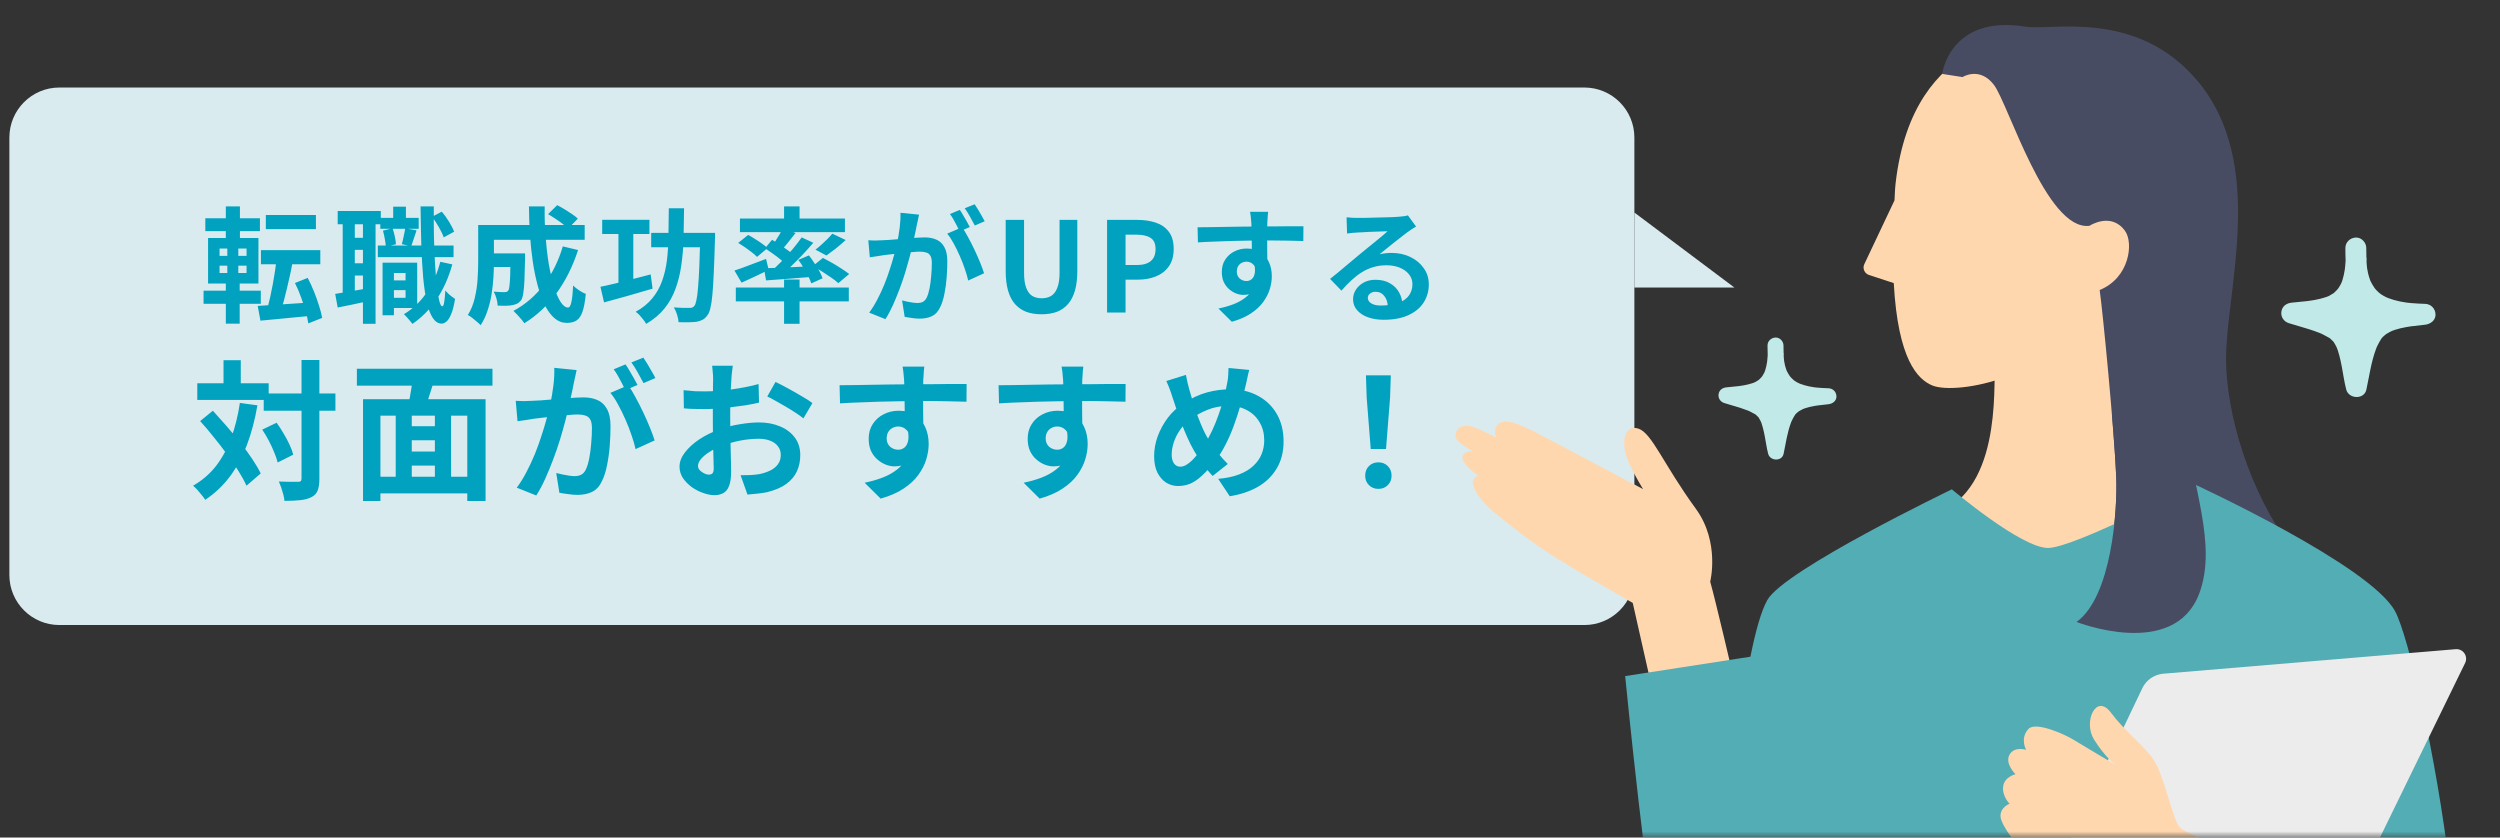 <svg width="200" height="67" viewBox="0 0 200 67" fill="none" xmlns="http://www.w3.org/2000/svg">
<rect x="0" y="0" width="200" height="67" fill="#333333" stroke="none"/>
<path d="M0.75 11.002C0.75 8.793 2.541 7.002 4.75 7.002H126.75C128.959 7.002 130.75 8.793 130.75 11.002V46.002C130.75 48.211 128.959 50.002 126.75 50.002H4.75C2.541 50.002 0.75 48.211 0.75 46.002V11.002Z" fill="#D9EBEF"/>
<path d="M21.265 17.202H25.275V18.332H21.265V17.202ZM20.875 20.012H25.625V21.142H20.875V20.012ZM22.125 20.642L23.425 20.862C23.365 21.215 23.295 21.575 23.215 21.942C23.135 22.309 23.052 22.672 22.965 23.032C22.885 23.385 22.802 23.722 22.715 24.042C22.628 24.362 22.545 24.649 22.465 24.902L21.395 24.672C21.468 24.405 21.541 24.105 21.615 23.772C21.688 23.439 21.758 23.092 21.825 22.732C21.892 22.372 21.951 22.012 22.005 21.652C22.058 21.292 22.098 20.955 22.125 20.642ZM20.615 24.472C20.988 24.452 21.415 24.425 21.895 24.392C22.375 24.359 22.885 24.325 23.425 24.292C23.971 24.252 24.512 24.215 25.045 24.182L25.055 25.252C24.561 25.299 24.061 25.345 23.555 25.392C23.055 25.445 22.575 25.492 22.115 25.532C21.655 25.572 21.228 25.612 20.835 25.652L20.615 24.472ZM23.595 22.642L24.615 22.232C24.795 22.572 24.962 22.932 25.115 23.312C25.268 23.692 25.401 24.065 25.515 24.432C25.635 24.799 25.721 25.132 25.775 25.432L24.665 25.872C24.625 25.579 24.552 25.245 24.445 24.872C24.338 24.499 24.212 24.119 24.065 23.732C23.925 23.339 23.768 22.975 23.595 22.642ZM16.425 17.462H20.795V18.492H16.425V17.462ZM16.285 23.252H20.865V24.302H16.285V23.252ZM18.065 16.512H19.195V19.442H18.065V16.512ZM18.185 19.442H19.065V22.222H19.175V25.892H18.065V22.222H18.185V19.442ZM17.565 21.252V21.842H19.725V21.252H17.565ZM17.565 19.882V20.472H19.725V19.882H17.565ZM16.645 19.042H20.675V22.682H16.645V19.042ZM31.055 22.432H32.855V23.212H31.055V22.432ZM30.425 17.432H33.495V18.302H30.425V17.432ZM30.225 19.642H36.285V20.572H30.225V19.642ZM31.305 21.012H33.375V24.642H31.305V23.822H32.445V21.842H31.305V21.012ZM30.605 21.012H31.515V25.222H30.605V21.012ZM31.455 16.532H32.475V18.022H31.455V16.532ZM35.225 20.942L36.185 21.152C35.892 22.205 35.475 23.135 34.935 23.942C34.395 24.742 33.748 25.399 32.995 25.912C32.955 25.852 32.892 25.772 32.805 25.672C32.725 25.572 32.638 25.472 32.545 25.372C32.458 25.272 32.382 25.192 32.315 25.132C33.035 24.705 33.638 24.132 34.125 23.412C34.618 22.692 34.985 21.869 35.225 20.942ZM30.635 18.452L31.405 18.262C31.478 18.462 31.538 18.682 31.585 18.922C31.638 19.155 31.668 19.362 31.675 19.542L30.865 19.742C30.858 19.569 30.831 19.362 30.785 19.122C30.745 18.875 30.695 18.652 30.635 18.452ZM34.565 17.342L35.345 16.932C35.551 17.172 35.745 17.442 35.925 17.742C36.105 18.035 36.242 18.299 36.335 18.532L35.495 18.992C35.422 18.765 35.295 18.495 35.115 18.182C34.935 17.869 34.752 17.589 34.565 17.342ZM32.415 18.262L33.325 18.432C33.245 18.665 33.168 18.895 33.095 19.122C33.022 19.342 32.955 19.535 32.895 19.702L32.145 19.532C32.198 19.352 32.248 19.142 32.295 18.902C32.348 18.662 32.388 18.449 32.415 18.262ZM27.015 16.882H30.465V17.942H27.015V16.882ZM27.885 19.022H29.635V19.992H27.885V19.022ZM27.885 21.062H29.635V22.042H27.885V21.062ZM27.415 17.452H28.385V23.732H27.415V17.452ZM29.035 17.452H30.045V25.902H29.035V17.452ZM26.815 23.512C27.175 23.459 27.598 23.389 28.085 23.302C28.578 23.215 29.081 23.125 29.595 23.032L29.675 24.042C29.215 24.142 28.755 24.242 28.295 24.342C27.835 24.435 27.408 24.522 27.015 24.602L26.815 23.512ZM33.645 16.512H34.705C34.698 17.359 34.702 18.175 34.715 18.962C34.735 19.749 34.765 20.479 34.805 21.152C34.845 21.819 34.892 22.402 34.945 22.902C35.005 23.402 35.072 23.795 35.145 24.082C35.218 24.362 35.298 24.502 35.385 24.502C35.452 24.502 35.502 24.392 35.535 24.172C35.575 23.952 35.605 23.642 35.625 23.242C35.685 23.315 35.765 23.399 35.865 23.492C35.965 23.585 36.065 23.669 36.165 23.742C36.265 23.815 36.345 23.872 36.405 23.912C36.318 24.452 36.212 24.865 36.085 25.152C35.965 25.439 35.838 25.632 35.705 25.732C35.572 25.839 35.448 25.892 35.335 25.892C35.055 25.885 34.818 25.735 34.625 25.442C34.431 25.149 34.272 24.729 34.145 24.182C34.025 23.635 33.928 22.979 33.855 22.212C33.788 21.439 33.738 20.572 33.705 19.612C33.678 18.652 33.658 17.619 33.645 16.512ZM38.995 20.272H41.305V21.362H38.995V20.272ZM40.845 20.272H42.005C42.005 20.272 42.005 20.299 42.005 20.352C42.005 20.405 42.005 20.469 42.005 20.542C42.005 20.609 42.005 20.665 42.005 20.712C41.992 21.419 41.975 21.999 41.955 22.452C41.935 22.899 41.901 23.249 41.855 23.502C41.815 23.749 41.758 23.922 41.685 24.022C41.585 24.149 41.478 24.239 41.365 24.292C41.258 24.345 41.132 24.385 40.985 24.412C40.852 24.439 40.681 24.455 40.475 24.462C40.275 24.462 40.055 24.459 39.815 24.452C39.808 24.279 39.775 24.085 39.715 23.872C39.655 23.659 39.581 23.479 39.495 23.332C39.675 23.345 39.842 23.355 39.995 23.362C40.155 23.369 40.275 23.372 40.355 23.372C40.422 23.372 40.478 23.365 40.525 23.352C40.578 23.332 40.621 23.299 40.655 23.252C40.702 23.192 40.735 23.069 40.755 22.882C40.782 22.689 40.801 22.399 40.815 22.012C40.828 21.619 40.838 21.099 40.845 20.452V20.272ZM43.845 17.132L44.575 16.412C44.761 16.505 44.958 16.615 45.165 16.742C45.371 16.869 45.568 16.995 45.755 17.122C45.948 17.249 46.105 17.372 46.225 17.492L45.455 18.292C45.342 18.179 45.195 18.052 45.015 17.912C44.835 17.772 44.642 17.635 44.435 17.502C44.228 17.362 44.032 17.239 43.845 17.132ZM45.025 19.712L46.245 20.002C45.825 21.302 45.252 22.452 44.525 23.452C43.798 24.445 42.938 25.249 41.945 25.862C41.892 25.775 41.812 25.669 41.705 25.542C41.598 25.422 41.488 25.299 41.375 25.172C41.261 25.052 41.161 24.952 41.075 24.872C42.035 24.352 42.848 23.652 43.515 22.772C44.181 21.885 44.685 20.865 45.025 19.712ZM39.055 18.002H46.775V19.182H39.055V18.002ZM38.255 18.002H39.515V20.952C39.515 21.325 39.502 21.735 39.475 22.182C39.448 22.622 39.398 23.075 39.325 23.542C39.252 24.002 39.142 24.445 38.995 24.872C38.855 25.299 38.672 25.682 38.445 26.022C38.378 25.935 38.278 25.839 38.145 25.732C38.018 25.625 37.888 25.519 37.755 25.412C37.628 25.312 37.518 25.242 37.425 25.202C37.678 24.802 37.861 24.355 37.975 23.862C38.095 23.362 38.172 22.859 38.205 22.352C38.238 21.845 38.255 21.375 38.255 20.942V18.002ZM42.315 16.512H43.575C43.562 17.332 43.585 18.135 43.645 18.922C43.705 19.709 43.791 20.445 43.905 21.132C44.025 21.812 44.165 22.415 44.325 22.942C44.485 23.462 44.661 23.869 44.855 24.162C45.048 24.455 45.245 24.602 45.445 24.602C45.558 24.602 45.645 24.465 45.705 24.192C45.772 23.919 45.818 23.469 45.845 22.842C45.985 22.975 46.148 23.105 46.335 23.232C46.528 23.359 46.705 23.452 46.865 23.512C46.805 24.132 46.715 24.612 46.595 24.952C46.475 25.285 46.315 25.515 46.115 25.642C45.915 25.769 45.658 25.832 45.345 25.832C44.985 25.832 44.658 25.709 44.365 25.462C44.078 25.215 43.822 24.872 43.595 24.432C43.375 23.992 43.185 23.475 43.025 22.882C42.865 22.289 42.731 21.645 42.625 20.952C42.525 20.259 42.448 19.539 42.395 18.792C42.348 18.039 42.322 17.279 42.315 16.512ZM48.175 17.582H51.955V18.722H48.175V17.582ZM52.095 18.632H56.585V19.782H52.095V18.632ZM49.475 18.052H50.665V23.082H49.475V18.052ZM56.025 18.632H57.205C57.205 18.632 57.205 18.669 57.205 18.742C57.205 18.809 57.205 18.885 57.205 18.972C57.205 19.059 57.202 19.129 57.195 19.182C57.168 20.195 57.138 21.059 57.105 21.772C57.072 22.485 57.035 23.075 56.995 23.542C56.955 24.002 56.901 24.365 56.835 24.632C56.775 24.899 56.698 25.089 56.605 25.202C56.478 25.389 56.345 25.515 56.205 25.582C56.072 25.655 55.911 25.709 55.725 25.742C55.551 25.762 55.335 25.775 55.075 25.782C54.822 25.789 54.558 25.785 54.285 25.772C54.278 25.599 54.238 25.399 54.165 25.172C54.098 24.952 54.011 24.759 53.905 24.592C54.172 24.612 54.418 24.625 54.645 24.632C54.871 24.632 55.041 24.632 55.155 24.632C55.248 24.632 55.325 24.622 55.385 24.602C55.445 24.575 55.502 24.529 55.555 24.462C55.615 24.389 55.668 24.235 55.715 24.002C55.768 23.762 55.812 23.422 55.845 22.982C55.885 22.542 55.918 21.985 55.945 21.312C55.971 20.639 55.998 19.829 56.025 18.882V18.632ZM48.035 22.942C48.375 22.875 48.765 22.789 49.205 22.682C49.645 22.575 50.108 22.459 50.595 22.332C51.081 22.205 51.568 22.079 52.055 21.952L52.205 23.092C51.538 23.292 50.861 23.489 50.175 23.682C49.495 23.875 48.878 24.045 48.325 24.192L48.035 22.942ZM53.505 16.662H54.725C54.718 17.495 54.705 18.295 54.685 19.062C54.665 19.822 54.605 20.539 54.505 21.212C54.411 21.885 54.258 22.512 54.045 23.092C53.838 23.672 53.545 24.199 53.165 24.672C52.791 25.139 52.301 25.552 51.695 25.912C51.642 25.812 51.565 25.699 51.465 25.572C51.371 25.452 51.272 25.332 51.165 25.212C51.058 25.099 50.955 25.009 50.855 24.942C51.408 24.635 51.852 24.275 52.185 23.862C52.525 23.449 52.785 22.989 52.965 22.482C53.151 21.969 53.282 21.412 53.355 20.812C53.428 20.205 53.468 19.559 53.475 18.872C53.488 18.179 53.498 17.442 53.505 16.662ZM62.725 16.512H63.965V17.912H62.725V16.512ZM62.725 22.362H63.965V25.902H62.725V22.362ZM58.865 23.002H67.905V24.112H58.865V23.002ZM59.195 17.482H67.595V18.572H59.195V17.482ZM66.585 18.692L67.655 19.202C67.401 19.435 67.138 19.662 66.865 19.882C66.591 20.095 66.341 20.282 66.115 20.442L65.235 19.972C65.388 19.859 65.545 19.729 65.705 19.582C65.871 19.435 66.031 19.285 66.185 19.132C66.345 18.972 66.478 18.825 66.585 18.692ZM62.635 18.262L63.645 18.642C63.445 18.902 63.238 19.162 63.025 19.422C62.818 19.682 62.628 19.902 62.455 20.082L61.705 19.752C61.812 19.612 61.922 19.455 62.035 19.282C62.148 19.109 62.258 18.932 62.365 18.752C62.471 18.572 62.562 18.409 62.635 18.262ZM64.135 18.992L65.065 19.422C64.791 19.742 64.492 20.075 64.165 20.422C63.838 20.762 63.511 21.089 63.185 21.402C62.858 21.709 62.548 21.979 62.255 22.212L61.555 21.822C61.848 21.575 62.151 21.292 62.465 20.972C62.785 20.645 63.092 20.309 63.385 19.962C63.678 19.615 63.928 19.292 64.135 18.992ZM61.205 19.862L61.765 19.182C61.958 19.295 62.165 19.425 62.385 19.572C62.605 19.719 62.815 19.865 63.015 20.012C63.215 20.152 63.378 20.282 63.505 20.402L62.915 21.182C62.795 21.055 62.638 20.915 62.445 20.762C62.252 20.602 62.045 20.445 61.825 20.292C61.605 20.132 61.398 19.989 61.205 19.862ZM61.115 21.462C61.448 21.449 61.828 21.435 62.255 21.422C62.681 21.402 63.135 21.382 63.615 21.362C64.095 21.335 64.578 21.312 65.065 21.292L65.055 22.142C64.388 22.195 63.725 22.249 63.065 22.302C62.405 22.355 61.812 22.399 61.285 22.432L61.115 21.462ZM63.865 20.792L64.715 20.432C64.862 20.619 65.005 20.822 65.145 21.042C65.291 21.255 65.425 21.469 65.545 21.682C65.665 21.895 65.751 22.089 65.805 22.262L64.905 22.672C64.852 22.499 64.768 22.305 64.655 22.092C64.548 21.872 64.425 21.649 64.285 21.422C64.151 21.189 64.011 20.979 63.865 20.792ZM58.755 21.642C59.075 21.542 59.458 21.405 59.905 21.232C60.358 21.059 60.818 20.885 61.285 20.712L61.495 21.592C61.135 21.772 60.761 21.952 60.375 22.132C59.995 22.312 59.645 22.472 59.325 22.612L58.755 21.642ZM59.055 19.432L59.855 18.792C60.028 18.885 60.212 18.995 60.405 19.122C60.605 19.242 60.791 19.365 60.965 19.492C61.145 19.619 61.291 19.735 61.405 19.842L60.565 20.552C60.465 20.445 60.328 20.325 60.155 20.192C59.988 20.059 59.808 19.925 59.615 19.792C59.422 19.659 59.235 19.539 59.055 19.432ZM65.015 21.292L65.835 20.632C66.061 20.745 66.308 20.879 66.575 21.032C66.841 21.185 67.095 21.342 67.335 21.502C67.575 21.655 67.775 21.795 67.935 21.922L67.065 22.652C66.925 22.519 66.738 22.372 66.505 22.212C66.272 22.052 66.025 21.889 65.765 21.722C65.505 21.555 65.255 21.412 65.015 21.292ZM73.525 17.172C73.498 17.299 73.468 17.439 73.435 17.592C73.401 17.739 73.371 17.875 73.345 18.002C73.318 18.149 73.285 18.315 73.245 18.502C73.205 18.682 73.165 18.865 73.125 19.052C73.091 19.232 73.055 19.409 73.015 19.582C72.948 19.869 72.865 20.202 72.765 20.582C72.665 20.962 72.548 21.372 72.415 21.812C72.281 22.245 72.132 22.682 71.965 23.122C71.798 23.562 71.621 23.992 71.435 24.412C71.248 24.825 71.048 25.199 70.835 25.532L69.535 25.012C69.768 24.699 69.985 24.349 70.185 23.962C70.391 23.569 70.578 23.169 70.745 22.762C70.912 22.349 71.058 21.942 71.185 21.542C71.318 21.135 71.431 20.759 71.525 20.412C71.625 20.065 71.701 19.769 71.755 19.522C71.848 19.069 71.921 18.632 71.975 18.212C72.028 17.792 72.048 17.395 72.035 17.022L73.525 17.172ZM76.965 18.182C77.125 18.402 77.288 18.672 77.455 18.992C77.628 19.305 77.798 19.639 77.965 19.992C78.132 20.345 78.281 20.685 78.415 21.012C78.548 21.339 78.651 21.622 78.725 21.862L77.455 22.442C77.395 22.162 77.305 21.852 77.185 21.512C77.072 21.172 76.938 20.829 76.785 20.482C76.632 20.129 76.468 19.795 76.295 19.482C76.128 19.169 75.955 18.905 75.775 18.692L76.965 18.182ZM69.465 19.222C69.645 19.235 69.822 19.242 69.995 19.242C70.175 19.235 70.355 19.229 70.535 19.222C70.701 19.215 70.901 19.205 71.135 19.192C71.368 19.172 71.615 19.152 71.875 19.132C72.141 19.112 72.408 19.092 72.675 19.072C72.942 19.045 73.188 19.025 73.415 19.012C73.641 18.999 73.828 18.992 73.975 18.992C74.335 18.992 74.648 19.052 74.915 19.172C75.181 19.285 75.391 19.482 75.545 19.762C75.705 20.042 75.785 20.422 75.785 20.902C75.785 21.295 75.768 21.722 75.735 22.182C75.701 22.642 75.641 23.082 75.555 23.502C75.475 23.922 75.362 24.279 75.215 24.572C75.055 24.919 74.835 25.159 74.555 25.292C74.281 25.425 73.955 25.492 73.575 25.492C73.388 25.492 73.185 25.475 72.965 25.442C72.745 25.415 72.548 25.385 72.375 25.352L72.165 24.032C72.291 24.065 72.431 24.099 72.585 24.132C72.745 24.165 72.895 24.192 73.035 24.212C73.181 24.232 73.298 24.242 73.385 24.242C73.552 24.242 73.698 24.212 73.825 24.152C73.951 24.085 74.055 23.972 74.135 23.812C74.228 23.619 74.305 23.369 74.365 23.062C74.425 22.755 74.468 22.425 74.495 22.072C74.528 21.712 74.545 21.369 74.545 21.042C74.545 20.775 74.505 20.579 74.425 20.452C74.352 20.325 74.242 20.242 74.095 20.202C73.955 20.155 73.781 20.132 73.575 20.132C73.421 20.132 73.215 20.145 72.955 20.172C72.695 20.192 72.415 20.219 72.115 20.252C71.822 20.279 71.548 20.309 71.295 20.342C71.041 20.375 70.845 20.399 70.705 20.412C70.558 20.439 70.371 20.469 70.145 20.502C69.925 20.529 69.738 20.555 69.585 20.582L69.465 19.222ZM76.785 16.792C76.871 16.912 76.962 17.055 77.055 17.222C77.155 17.389 77.251 17.555 77.345 17.722C77.438 17.889 77.518 18.035 77.585 18.162L76.775 18.512C76.708 18.372 76.632 18.219 76.545 18.052C76.458 17.885 76.368 17.719 76.275 17.552C76.181 17.385 76.088 17.242 75.995 17.122L76.785 16.792ZM77.975 16.342C78.061 16.469 78.155 16.615 78.255 16.782C78.355 16.949 78.451 17.115 78.545 17.282C78.645 17.449 78.722 17.589 78.775 17.702L77.985 18.042C77.878 17.835 77.751 17.602 77.605 17.342C77.458 17.075 77.315 16.849 77.175 16.662L77.975 16.342ZM83.335 25.142C82.875 25.142 82.468 25.079 82.115 24.952C81.761 24.819 81.458 24.612 81.205 24.332C80.958 24.052 80.772 23.692 80.645 23.252C80.518 22.812 80.455 22.285 80.455 21.672V17.592H81.925V21.802C81.925 22.315 81.981 22.722 82.095 23.022C82.208 23.322 82.368 23.539 82.575 23.672C82.788 23.799 83.041 23.862 83.335 23.862C83.628 23.862 83.882 23.799 84.095 23.672C84.308 23.539 84.472 23.322 84.585 23.022C84.705 22.722 84.765 22.315 84.765 21.802V17.592H86.185V21.672C86.185 22.285 86.121 22.812 85.995 23.252C85.868 23.692 85.681 24.052 85.435 24.332C85.188 24.612 84.888 24.819 84.535 24.952C84.181 25.079 83.781 25.142 83.335 25.142ZM88.565 25.002V17.592H90.995C91.542 17.592 92.032 17.665 92.465 17.812C92.905 17.959 93.252 18.202 93.505 18.542C93.765 18.875 93.895 19.335 93.895 19.922C93.895 20.482 93.765 20.945 93.505 21.312C93.252 21.672 92.909 21.939 92.475 22.112C92.049 22.285 91.569 22.372 91.035 22.372H90.045V25.002H88.565ZM90.045 21.202H90.935C91.442 21.202 91.819 21.095 92.065 20.882C92.319 20.669 92.445 20.349 92.445 19.922C92.445 19.495 92.312 19.199 92.045 19.032C91.785 18.859 91.399 18.772 90.885 18.772H90.045V21.202ZM101.455 16.942C101.449 16.995 101.439 17.082 101.425 17.202C101.419 17.315 101.412 17.432 101.405 17.552C101.399 17.665 101.392 17.749 101.385 17.802C101.379 17.935 101.375 18.115 101.375 18.342C101.375 18.562 101.375 18.809 101.375 19.082C101.375 19.355 101.375 19.632 101.375 19.912C101.382 20.185 101.385 20.445 101.385 20.692C101.392 20.932 101.395 21.132 101.395 21.292L100.145 20.872C100.145 20.745 100.145 20.579 100.145 20.372C100.145 20.159 100.145 19.929 100.145 19.682C100.145 19.429 100.142 19.179 100.135 18.932C100.135 18.685 100.132 18.462 100.125 18.262C100.119 18.062 100.112 17.912 100.105 17.812C100.092 17.605 100.075 17.425 100.055 17.272C100.035 17.112 100.019 17.002 100.005 16.942H101.455ZM95.805 18.182C96.099 18.182 96.432 18.179 96.805 18.172C97.178 18.165 97.569 18.159 97.975 18.152C98.382 18.145 98.782 18.139 99.175 18.132C99.569 18.125 99.939 18.122 100.285 18.122C100.632 18.115 100.932 18.112 101.185 18.112C101.439 18.112 101.715 18.112 102.015 18.112C102.315 18.105 102.612 18.102 102.905 18.102C103.199 18.102 103.465 18.102 103.705 18.102C103.952 18.102 104.142 18.102 104.275 18.102L104.265 19.282C103.952 19.269 103.539 19.259 103.025 19.252C102.512 19.239 101.885 19.232 101.145 19.232C100.692 19.232 100.232 19.239 99.765 19.252C99.299 19.259 98.835 19.269 98.375 19.282C97.915 19.295 97.472 19.312 97.045 19.332C96.618 19.345 96.215 19.365 95.835 19.392L95.805 18.182ZM101.215 21.142C101.215 21.689 101.149 22.142 101.015 22.502C100.889 22.862 100.695 23.135 100.435 23.322C100.175 23.502 99.852 23.592 99.465 23.592C99.278 23.592 99.082 23.552 98.875 23.472C98.675 23.392 98.489 23.275 98.315 23.122C98.142 22.969 98.002 22.779 97.895 22.552C97.795 22.325 97.745 22.059 97.745 21.752C97.745 21.372 97.835 21.045 98.015 20.772C98.195 20.492 98.435 20.275 98.735 20.122C99.042 19.962 99.379 19.882 99.745 19.882C100.185 19.882 100.552 19.982 100.845 20.182C101.145 20.375 101.369 20.639 101.515 20.972C101.669 21.305 101.745 21.682 101.745 22.102C101.745 22.429 101.692 22.769 101.585 23.122C101.479 23.475 101.302 23.822 101.055 24.162C100.815 24.495 100.489 24.799 100.075 25.072C99.668 25.345 99.159 25.569 98.545 25.742L97.475 24.682C97.902 24.595 98.299 24.482 98.665 24.342C99.032 24.202 99.352 24.025 99.625 23.812C99.905 23.599 100.122 23.335 100.275 23.022C100.435 22.709 100.515 22.332 100.515 21.892C100.515 21.572 100.435 21.332 100.275 21.172C100.122 21.012 99.935 20.932 99.715 20.932C99.588 20.932 99.465 20.962 99.345 21.022C99.225 21.082 99.129 21.172 99.055 21.292C98.982 21.412 98.945 21.559 98.945 21.732C98.945 21.959 99.022 22.142 99.175 22.282C99.335 22.415 99.515 22.482 99.715 22.482C99.875 22.482 100.015 22.432 100.135 22.332C100.262 22.232 100.345 22.065 100.385 21.832C100.425 21.599 100.392 21.285 100.285 20.892L101.215 21.142ZM107.725 17.382C107.865 17.402 108.015 17.415 108.175 17.422C108.335 17.429 108.489 17.432 108.635 17.432C108.742 17.432 108.902 17.432 109.115 17.432C109.329 17.425 109.569 17.419 109.835 17.412C110.109 17.405 110.379 17.399 110.645 17.392C110.912 17.385 111.152 17.379 111.365 17.372C111.585 17.359 111.755 17.349 111.875 17.342C112.082 17.322 112.245 17.305 112.365 17.292C112.485 17.272 112.575 17.252 112.635 17.232L113.285 18.122C113.172 18.195 113.055 18.269 112.935 18.342C112.815 18.415 112.699 18.495 112.585 18.582C112.452 18.675 112.292 18.799 112.105 18.952C111.919 19.099 111.719 19.255 111.505 19.422C111.299 19.589 111.095 19.752 110.895 19.912C110.702 20.072 110.525 20.215 110.365 20.342C110.532 20.302 110.692 20.275 110.845 20.262C110.999 20.242 111.155 20.232 111.315 20.232C111.882 20.232 112.389 20.342 112.835 20.562C113.289 20.782 113.645 21.082 113.905 21.462C114.172 21.835 114.305 22.265 114.305 22.752C114.305 23.279 114.172 23.755 113.905 24.182C113.639 24.609 113.235 24.949 112.695 25.202C112.162 25.455 111.492 25.582 110.685 25.582C110.225 25.582 109.809 25.515 109.435 25.382C109.069 25.249 108.779 25.059 108.565 24.812C108.352 24.565 108.245 24.275 108.245 23.942C108.245 23.669 108.319 23.415 108.465 23.182C108.619 22.942 108.829 22.749 109.095 22.602C109.369 22.455 109.682 22.382 110.035 22.382C110.495 22.382 110.882 22.475 111.195 22.662C111.515 22.842 111.759 23.085 111.925 23.392C112.099 23.699 112.189 24.035 112.195 24.402L111.025 24.562C111.019 24.195 110.925 23.902 110.745 23.682C110.572 23.455 110.339 23.342 110.045 23.342C109.859 23.342 109.709 23.392 109.595 23.492C109.482 23.585 109.425 23.695 109.425 23.822C109.425 24.009 109.519 24.159 109.705 24.272C109.892 24.385 110.135 24.442 110.435 24.442C111.002 24.442 111.475 24.375 111.855 24.242C112.235 24.102 112.519 23.905 112.705 23.652C112.899 23.392 112.995 23.085 112.995 22.732C112.995 22.432 112.902 22.169 112.715 21.942C112.535 21.715 112.289 21.539 111.975 21.412C111.662 21.285 111.309 21.222 110.915 21.222C110.529 21.222 110.175 21.272 109.855 21.372C109.535 21.465 109.232 21.602 108.945 21.782C108.665 21.955 108.389 22.169 108.115 22.422C107.849 22.669 107.582 22.945 107.315 23.252L106.405 22.312C106.585 22.165 106.789 22.002 107.015 21.822C107.242 21.635 107.472 21.442 107.705 21.242C107.945 21.042 108.169 20.855 108.375 20.682C108.589 20.502 108.769 20.352 108.915 20.232C109.055 20.119 109.219 19.985 109.405 19.832C109.592 19.679 109.785 19.522 109.985 19.362C110.185 19.195 110.375 19.039 110.555 18.892C110.735 18.739 110.885 18.609 111.005 18.502C110.905 18.502 110.775 18.505 110.615 18.512C110.455 18.519 110.279 18.525 110.085 18.532C109.899 18.539 109.709 18.545 109.515 18.552C109.329 18.559 109.152 18.569 108.985 18.582C108.825 18.589 108.692 18.595 108.585 18.602C108.452 18.609 108.312 18.619 108.165 18.632C108.019 18.645 107.885 18.662 107.765 18.682L107.725 17.382ZM21.098 31.478H26.834V32.858H21.098V31.478ZM15.782 30.662H21.494V31.994H15.782V30.662ZM24.122 28.802H25.55V38.282C25.55 38.69 25.506 39.006 25.418 39.23C25.33 39.462 25.17 39.638 24.938 39.758C24.706 39.886 24.41 39.97 24.05 40.01C23.69 40.05 23.258 40.07 22.754 40.07C22.746 39.926 22.718 39.762 22.67 39.578C22.622 39.394 22.566 39.206 22.502 39.014C22.438 38.83 22.374 38.666 22.31 38.522C22.646 38.538 22.958 38.546 23.246 38.546C23.534 38.546 23.73 38.546 23.834 38.546C23.938 38.546 24.01 38.53 24.05 38.498C24.098 38.458 24.122 38.386 24.122 38.282V28.802ZM20.978 34.37L22.13 33.818C22.322 34.082 22.506 34.366 22.682 34.67C22.866 34.974 23.026 35.274 23.162 35.57C23.298 35.858 23.398 36.126 23.462 36.374L22.214 36.998C22.158 36.766 22.066 36.498 21.938 36.194C21.818 35.89 21.674 35.578 21.506 35.258C21.338 34.938 21.162 34.642 20.978 34.37ZM16.01 33.686L17.03 32.858C17.382 33.242 17.746 33.65 18.122 34.082C18.498 34.514 18.862 34.954 19.214 35.402C19.574 35.85 19.894 36.286 20.174 36.71C20.454 37.126 20.682 37.514 20.858 37.874L19.718 38.858C19.558 38.498 19.342 38.102 19.07 37.67C18.798 37.238 18.49 36.79 18.146 36.326C17.81 35.862 17.458 35.406 17.09 34.958C16.73 34.502 16.37 34.078 16.01 33.686ZM17.882 28.814H19.262V31.478H17.882V28.814ZM19.19 32.234L20.594 32.426C20.394 33.586 20.114 34.642 19.754 35.594C19.394 36.538 18.942 37.378 18.398 38.114C17.854 38.842 17.194 39.466 16.418 39.986C16.362 39.89 16.274 39.77 16.154 39.626C16.042 39.482 15.922 39.338 15.794 39.194C15.666 39.058 15.55 38.946 15.446 38.858C16.182 38.434 16.798 37.902 17.294 37.262C17.79 36.614 18.19 35.87 18.494 35.03C18.806 34.19 19.038 33.258 19.19 32.234ZM32.27 34.094H35.366V35.222H32.27V34.094ZM32.27 36.122H35.378V37.25H32.27V36.122ZM29.954 38.138H38.054V39.47H29.954V38.138ZM29.042 31.934H38.846V40.082H37.382V33.254H30.434V40.082H29.042V31.934ZM31.658 32.81H32.942V38.738H31.658V32.81ZM34.79 32.81H36.086V38.726H34.79V32.81ZM33.026 30.122L34.718 30.482C34.574 30.922 34.434 31.362 34.298 31.802C34.17 32.234 34.046 32.606 33.926 32.918L32.618 32.57C32.674 32.338 32.73 32.082 32.786 31.802C32.842 31.514 32.89 31.226 32.93 30.938C32.978 30.642 33.01 30.37 33.026 30.122ZM28.55 29.498H39.398V30.854H28.55V29.498ZM46.13 29.606C46.098 29.758 46.062 29.926 46.022 30.11C45.982 30.286 45.946 30.45 45.914 30.602C45.882 30.778 45.842 30.978 45.794 31.202C45.746 31.418 45.698 31.638 45.65 31.862C45.61 32.078 45.566 32.29 45.518 32.498C45.438 32.842 45.338 33.242 45.218 33.698C45.098 34.154 44.958 34.646 44.798 35.174C44.638 35.694 44.458 36.218 44.258 36.746C44.058 37.274 43.846 37.79 43.622 38.294C43.398 38.79 43.158 39.238 42.902 39.638L41.342 39.014C41.622 38.638 41.882 38.218 42.122 37.754C42.37 37.282 42.594 36.802 42.794 36.314C42.994 35.818 43.17 35.33 43.322 34.85C43.482 34.362 43.618 33.91 43.73 33.494C43.85 33.078 43.942 32.722 44.006 32.426C44.118 31.882 44.206 31.358 44.27 30.854C44.334 30.35 44.358 29.874 44.342 29.426L46.13 29.606ZM50.258 30.818C50.45 31.082 50.646 31.406 50.846 31.79C51.054 32.166 51.258 32.566 51.458 32.99C51.658 33.414 51.838 33.822 51.998 34.214C52.158 34.606 52.282 34.946 52.37 35.234L50.846 35.93C50.774 35.594 50.666 35.222 50.522 34.814C50.386 34.406 50.226 33.994 50.042 33.578C49.858 33.154 49.662 32.754 49.454 32.378C49.254 32.002 49.046 31.686 48.83 31.43L50.258 30.818ZM41.258 32.066C41.474 32.082 41.686 32.09 41.894 32.09C42.11 32.082 42.326 32.074 42.542 32.066C42.742 32.058 42.982 32.046 43.262 32.03C43.542 32.006 43.838 31.982 44.15 31.958C44.47 31.934 44.79 31.91 45.11 31.886C45.43 31.854 45.726 31.83 45.998 31.814C46.27 31.798 46.494 31.79 46.67 31.79C47.102 31.79 47.478 31.862 47.798 32.006C48.118 32.142 48.37 32.378 48.554 32.714C48.746 33.05 48.842 33.506 48.842 34.082C48.842 34.554 48.822 35.066 48.782 35.618C48.742 36.17 48.67 36.698 48.566 37.202C48.47 37.706 48.334 38.134 48.158 38.486C47.966 38.902 47.702 39.19 47.366 39.35C47.038 39.51 46.646 39.59 46.19 39.59C45.966 39.59 45.722 39.57 45.458 39.53C45.194 39.498 44.958 39.462 44.75 39.422L44.498 37.838C44.65 37.878 44.818 37.918 45.002 37.958C45.194 37.998 45.374 38.03 45.542 38.054C45.718 38.078 45.858 38.09 45.962 38.09C46.162 38.09 46.338 38.054 46.49 37.982C46.642 37.902 46.766 37.766 46.862 37.574C46.974 37.342 47.066 37.042 47.138 36.674C47.21 36.306 47.262 35.91 47.294 35.486C47.334 35.054 47.354 34.642 47.354 34.25C47.354 33.93 47.306 33.694 47.21 33.542C47.122 33.39 46.99 33.29 46.814 33.242C46.646 33.186 46.438 33.158 46.19 33.158C46.006 33.158 45.758 33.174 45.446 33.206C45.134 33.23 44.798 33.262 44.438 33.302C44.086 33.334 43.758 33.37 43.454 33.41C43.15 33.45 42.914 33.478 42.746 33.494C42.57 33.526 42.346 33.562 42.074 33.602C41.81 33.634 41.586 33.666 41.402 33.698L41.258 32.066ZM50.042 29.15C50.146 29.294 50.254 29.466 50.366 29.666C50.486 29.866 50.602 30.066 50.714 30.266C50.826 30.466 50.922 30.642 51.002 30.794L50.03 31.214C49.95 31.046 49.858 30.862 49.754 30.662C49.65 30.462 49.542 30.262 49.43 30.062C49.318 29.862 49.206 29.69 49.094 29.546L50.042 29.15ZM51.47 28.61C51.574 28.762 51.686 28.938 51.806 29.138C51.926 29.338 52.042 29.538 52.154 29.738C52.274 29.938 52.366 30.106 52.43 30.242L51.482 30.65C51.354 30.402 51.202 30.122 51.026 29.81C50.85 29.49 50.678 29.218 50.51 28.994L51.47 28.61ZM58.622 29.258C58.614 29.322 58.602 29.422 58.586 29.558C58.57 29.686 58.554 29.818 58.538 29.954C58.53 30.082 58.522 30.198 58.514 30.302C58.498 30.534 58.482 30.79 58.466 31.07C58.458 31.342 58.45 31.626 58.442 31.922C58.434 32.21 58.426 32.502 58.418 32.798C58.418 33.094 58.418 33.382 58.418 33.662C58.418 33.99 58.422 34.354 58.43 34.754C58.438 35.146 58.446 35.538 58.454 35.93C58.47 36.314 58.478 36.666 58.478 36.986C58.486 37.306 58.49 37.554 58.49 37.73C58.49 38.226 58.434 38.61 58.322 38.882C58.218 39.154 58.066 39.342 57.866 39.446C57.666 39.558 57.434 39.614 57.17 39.614C56.882 39.614 56.574 39.554 56.246 39.434C55.918 39.322 55.61 39.162 55.322 38.954C55.042 38.746 54.81 38.506 54.626 38.234C54.45 37.954 54.362 37.654 54.362 37.334C54.362 36.95 54.506 36.57 54.794 36.194C55.09 35.81 55.478 35.458 55.958 35.138C56.446 34.818 56.97 34.562 57.53 34.37C58.066 34.17 58.618 34.026 59.186 33.938C59.754 33.842 60.266 33.794 60.722 33.794C61.338 33.794 61.894 33.898 62.39 34.106C62.886 34.306 63.282 34.602 63.578 34.994C63.874 35.386 64.022 35.858 64.022 36.41C64.022 36.874 63.934 37.302 63.758 37.694C63.582 38.086 63.298 38.426 62.906 38.714C62.522 38.994 62.01 39.214 61.37 39.374C61.098 39.43 60.826 39.47 60.554 39.494C60.29 39.526 60.038 39.55 59.798 39.566L59.246 38.018C59.518 38.018 59.778 38.014 60.026 38.006C60.282 37.99 60.514 37.966 60.722 37.934C61.05 37.87 61.346 37.774 61.61 37.646C61.874 37.518 62.082 37.35 62.234 37.142C62.386 36.934 62.462 36.686 62.462 36.398C62.462 36.126 62.386 35.894 62.234 35.702C62.09 35.51 61.886 35.362 61.622 35.258C61.358 35.154 61.05 35.102 60.698 35.102C60.194 35.102 59.682 35.154 59.162 35.258C58.65 35.362 58.158 35.506 57.686 35.69C57.334 35.826 57.018 35.986 56.738 36.17C56.458 36.346 56.238 36.53 56.078 36.722C55.918 36.914 55.838 37.098 55.838 37.274C55.838 37.37 55.866 37.462 55.922 37.55C55.986 37.63 56.066 37.702 56.162 37.766C56.258 37.83 56.354 37.882 56.45 37.922C56.554 37.954 56.642 37.97 56.714 37.97C56.826 37.97 56.918 37.938 56.99 37.874C57.062 37.802 57.098 37.666 57.098 37.466C57.098 37.25 57.09 36.942 57.074 36.542C57.066 36.134 57.054 35.682 57.038 35.186C57.03 34.69 57.026 34.198 57.026 33.71C57.026 33.374 57.026 33.034 57.026 32.69C57.034 32.346 57.038 32.018 57.038 31.706C57.038 31.394 57.038 31.118 57.038 30.878C57.046 30.638 57.05 30.45 57.05 30.314C57.05 30.226 57.046 30.114 57.038 29.978C57.03 29.842 57.018 29.706 57.002 29.57C56.994 29.426 56.982 29.322 56.966 29.258H58.622ZM62.042 30.554C62.346 30.698 62.686 30.874 63.062 31.082C63.446 31.29 63.81 31.498 64.154 31.706C64.506 31.906 64.786 32.086 64.994 32.246L64.274 33.47C64.122 33.342 63.922 33.198 63.674 33.038C63.434 32.878 63.17 32.714 62.882 32.546C62.602 32.378 62.33 32.222 62.066 32.078C61.802 31.926 61.574 31.806 61.382 31.718L62.042 30.554ZM54.686 31.214C55.038 31.254 55.346 31.282 55.61 31.298C55.882 31.306 56.126 31.31 56.342 31.31C56.654 31.31 56.998 31.298 57.374 31.274C57.75 31.242 58.134 31.202 58.526 31.154C58.918 31.098 59.298 31.034 59.666 30.962C60.042 30.89 60.382 30.81 60.686 30.722L60.722 32.21C60.386 32.29 60.022 32.362 59.63 32.426C59.238 32.482 58.842 32.534 58.442 32.582C58.05 32.63 57.674 32.666 57.314 32.69C56.962 32.714 56.654 32.726 56.39 32.726C55.99 32.726 55.662 32.722 55.406 32.714C55.15 32.706 54.918 32.69 54.71 32.666L54.686 31.214ZM73.946 29.33C73.938 29.394 73.926 29.498 73.91 29.642C73.902 29.778 73.894 29.918 73.886 30.062C73.878 30.198 73.87 30.298 73.862 30.362C73.854 30.522 73.85 30.738 73.85 31.01C73.85 31.274 73.85 31.57 73.85 31.898C73.85 32.226 73.85 32.558 73.85 32.894C73.858 33.222 73.862 33.534 73.862 33.83C73.87 34.118 73.874 34.358 73.874 34.55L72.374 34.046C72.374 33.894 72.374 33.694 72.374 33.446C72.374 33.19 72.374 32.914 72.374 32.618C72.374 32.314 72.37 32.014 72.362 31.718C72.362 31.422 72.358 31.154 72.35 30.914C72.342 30.674 72.334 30.494 72.326 30.374C72.31 30.126 72.29 29.91 72.266 29.726C72.242 29.534 72.222 29.402 72.206 29.33H73.946ZM67.166 30.818C67.518 30.818 67.918 30.814 68.366 30.806C68.814 30.798 69.282 30.79 69.77 30.782C70.258 30.774 70.738 30.766 71.21 30.758C71.682 30.75 72.126 30.746 72.542 30.746C72.958 30.738 73.318 30.734 73.622 30.734C73.926 30.734 74.258 30.734 74.618 30.734C74.978 30.726 75.334 30.722 75.686 30.722C76.038 30.722 76.358 30.722 76.646 30.722C76.942 30.722 77.17 30.722 77.33 30.722L77.318 32.138C76.942 32.122 76.446 32.11 75.83 32.102C75.214 32.086 74.462 32.078 73.574 32.078C73.03 32.078 72.478 32.086 71.918 32.102C71.358 32.11 70.802 32.122 70.25 32.138C69.698 32.154 69.166 32.174 68.654 32.198C68.142 32.214 67.658 32.238 67.202 32.27L67.166 30.818ZM73.658 34.37C73.658 35.026 73.578 35.57 73.418 36.002C73.266 36.434 73.034 36.762 72.722 36.986C72.41 37.202 72.022 37.31 71.558 37.31C71.334 37.31 71.098 37.262 70.85 37.166C70.61 37.07 70.386 36.93 70.178 36.746C69.97 36.562 69.802 36.334 69.674 36.062C69.554 35.79 69.494 35.47 69.494 35.102C69.494 34.646 69.602 34.254 69.818 33.926C70.034 33.59 70.322 33.33 70.682 33.146C71.05 32.954 71.454 32.858 71.894 32.858C72.422 32.858 72.862 32.978 73.214 33.218C73.574 33.45 73.842 33.766 74.018 34.166C74.202 34.566 74.294 35.018 74.294 35.522C74.294 35.914 74.23 36.322 74.102 36.746C73.974 37.17 73.762 37.586 73.466 37.994C73.178 38.394 72.786 38.758 72.29 39.086C71.802 39.414 71.19 39.682 70.454 39.89L69.17 38.618C69.682 38.514 70.158 38.378 70.598 38.21C71.038 38.042 71.422 37.83 71.75 37.574C72.086 37.318 72.346 37.002 72.53 36.626C72.722 36.25 72.818 35.798 72.818 35.27C72.818 34.886 72.722 34.598 72.53 34.406C72.346 34.214 72.122 34.118 71.858 34.118C71.706 34.118 71.558 34.154 71.414 34.226C71.27 34.298 71.154 34.406 71.066 34.55C70.978 34.694 70.934 34.87 70.934 35.078C70.934 35.35 71.026 35.57 71.21 35.738C71.402 35.898 71.618 35.978 71.858 35.978C72.05 35.978 72.218 35.918 72.362 35.798C72.514 35.678 72.614 35.478 72.662 35.198C72.71 34.918 72.67 34.542 72.542 34.07L73.658 34.37ZM86.666 29.33C86.658 29.394 86.646 29.498 86.63 29.642C86.622 29.778 86.614 29.918 86.606 30.062C86.598 30.198 86.59 30.298 86.582 30.362C86.574 30.522 86.57 30.738 86.57 31.01C86.57 31.274 86.57 31.57 86.57 31.898C86.57 32.226 86.57 32.558 86.57 32.894C86.578 33.222 86.582 33.534 86.582 33.83C86.59 34.118 86.594 34.358 86.594 34.55L85.094 34.046C85.094 33.894 85.094 33.694 85.094 33.446C85.094 33.19 85.094 32.914 85.094 32.618C85.094 32.314 85.09 32.014 85.082 31.718C85.082 31.422 85.078 31.154 85.07 30.914C85.062 30.674 85.054 30.494 85.046 30.374C85.03 30.126 85.01 29.91 84.986 29.726C84.962 29.534 84.942 29.402 84.926 29.33H86.666ZM79.886 30.818C80.238 30.818 80.638 30.814 81.086 30.806C81.534 30.798 82.002 30.79 82.49 30.782C82.978 30.774 83.458 30.766 83.93 30.758C84.402 30.75 84.846 30.746 85.262 30.746C85.678 30.738 86.038 30.734 86.342 30.734C86.646 30.734 86.978 30.734 87.338 30.734C87.698 30.726 88.054 30.722 88.406 30.722C88.758 30.722 89.078 30.722 89.366 30.722C89.662 30.722 89.89 30.722 90.05 30.722L90.038 32.138C89.662 32.122 89.166 32.11 88.55 32.102C87.934 32.086 87.182 32.078 86.294 32.078C85.75 32.078 85.198 32.086 84.638 32.102C84.078 32.11 83.522 32.122 82.97 32.138C82.418 32.154 81.886 32.174 81.374 32.198C80.862 32.214 80.378 32.238 79.922 32.27L79.886 30.818ZM86.378 34.37C86.378 35.026 86.298 35.57 86.138 36.002C85.986 36.434 85.754 36.762 85.442 36.986C85.13 37.202 84.742 37.31 84.278 37.31C84.054 37.31 83.818 37.262 83.57 37.166C83.33 37.07 83.106 36.93 82.898 36.746C82.69 36.562 82.522 36.334 82.394 36.062C82.274 35.79 82.214 35.47 82.214 35.102C82.214 34.646 82.322 34.254 82.538 33.926C82.754 33.59 83.042 33.33 83.402 33.146C83.77 32.954 84.174 32.858 84.614 32.858C85.142 32.858 85.582 32.978 85.934 33.218C86.294 33.45 86.562 33.766 86.738 34.166C86.922 34.566 87.014 35.018 87.014 35.522C87.014 35.914 86.95 36.322 86.822 36.746C86.694 37.17 86.482 37.586 86.186 37.994C85.898 38.394 85.506 38.758 85.01 39.086C84.522 39.414 83.91 39.682 83.174 39.89L81.89 38.618C82.402 38.514 82.878 38.378 83.318 38.21C83.758 38.042 84.142 37.83 84.47 37.574C84.806 37.318 85.066 37.002 85.25 36.626C85.442 36.25 85.538 35.798 85.538 35.27C85.538 34.886 85.442 34.598 85.25 34.406C85.066 34.214 84.842 34.118 84.578 34.118C84.426 34.118 84.278 34.154 84.134 34.226C83.99 34.298 83.874 34.406 83.786 34.55C83.698 34.694 83.654 34.87 83.654 35.078C83.654 35.35 83.746 35.57 83.93 35.738C84.122 35.898 84.338 35.978 84.578 35.978C84.77 35.978 84.938 35.918 85.082 35.798C85.234 35.678 85.334 35.478 85.382 35.198C85.43 34.918 85.39 34.542 85.262 34.07L86.378 34.37ZM99.938 29.594C99.914 29.698 99.882 29.826 99.842 29.978C99.81 30.13 99.778 30.282 99.746 30.434C99.714 30.586 99.686 30.71 99.662 30.806C99.534 31.342 99.39 31.89 99.23 32.45C99.07 33.002 98.89 33.55 98.69 34.094C98.49 34.638 98.266 35.146 98.018 35.618C97.778 36.09 97.51 36.51 97.214 36.878C96.854 37.342 96.514 37.722 96.194 38.018C95.882 38.314 95.57 38.534 95.258 38.678C94.946 38.814 94.606 38.882 94.238 38.882C93.91 38.882 93.598 38.794 93.302 38.618C93.014 38.434 92.778 38.166 92.594 37.814C92.418 37.454 92.33 37.014 92.33 36.494C92.33 35.958 92.426 35.426 92.618 34.898C92.818 34.362 93.09 33.866 93.434 33.41C93.786 32.954 94.198 32.574 94.67 32.27C95.31 31.854 95.938 31.562 96.554 31.394C97.17 31.226 97.798 31.142 98.438 31.142C99.27 31.142 100.006 31.318 100.646 31.67C101.286 32.014 101.786 32.498 102.146 33.122C102.506 33.746 102.686 34.478 102.686 35.318C102.686 36.158 102.498 36.886 102.122 37.502C101.754 38.11 101.246 38.598 100.598 38.966C99.95 39.326 99.21 39.57 98.378 39.698L97.454 38.306C98.118 38.25 98.682 38.13 99.146 37.946C99.618 37.762 99.998 37.53 100.286 37.25C100.582 36.97 100.798 36.658 100.934 36.314C101.07 35.97 101.138 35.61 101.138 35.234C101.138 34.69 101.018 34.214 100.778 33.806C100.546 33.39 100.218 33.066 99.794 32.834C99.37 32.594 98.87 32.474 98.294 32.474C97.662 32.474 97.098 32.578 96.602 32.786C96.106 32.986 95.65 33.238 95.234 33.542C94.922 33.766 94.654 34.038 94.43 34.358C94.206 34.67 94.034 35.002 93.914 35.354C93.794 35.706 93.734 36.046 93.734 36.374C93.734 36.662 93.794 36.894 93.914 37.07C94.042 37.246 94.21 37.334 94.418 37.334C94.57 37.334 94.726 37.29 94.886 37.202C95.046 37.106 95.206 36.982 95.366 36.83C95.526 36.67 95.686 36.486 95.846 36.278C96.006 36.07 96.166 35.85 96.326 35.618C96.55 35.274 96.762 34.89 96.962 34.466C97.162 34.042 97.342 33.598 97.502 33.134C97.67 32.67 97.81 32.222 97.922 31.79C98.034 31.35 98.122 30.946 98.186 30.578C98.226 30.402 98.25 30.202 98.258 29.978C98.274 29.754 98.282 29.574 98.282 29.438L99.938 29.594ZM94.874 29.99C94.914 30.19 94.954 30.386 94.994 30.578C95.042 30.77 95.09 30.958 95.138 31.142C95.226 31.47 95.33 31.826 95.45 32.21C95.57 32.586 95.698 32.962 95.834 33.338C95.978 33.714 96.122 34.062 96.266 34.382C96.41 34.694 96.554 34.962 96.698 35.186C96.906 35.506 97.142 35.842 97.406 36.194C97.67 36.538 97.942 36.846 98.222 37.118L97.01 38.078C96.77 37.814 96.554 37.562 96.362 37.322C96.178 37.074 95.986 36.798 95.786 36.494C95.61 36.222 95.43 35.906 95.246 35.546C95.07 35.186 94.894 34.794 94.718 34.37C94.55 33.946 94.386 33.51 94.226 33.062C94.074 32.614 93.926 32.17 93.782 31.73C93.718 31.514 93.646 31.306 93.566 31.106C93.494 30.906 93.406 30.698 93.302 30.482L94.874 29.99ZM109.658 35.918L109.334 31.814L109.274 30.026H111.266L111.206 31.814L110.882 35.918H109.658ZM110.27 39.11C109.966 39.11 109.714 39.01 109.514 38.81C109.314 38.61 109.214 38.358 109.214 38.054C109.214 37.742 109.314 37.486 109.514 37.286C109.714 37.086 109.966 36.986 110.27 36.986C110.574 36.986 110.826 37.086 111.026 37.286C111.226 37.486 111.326 37.742 111.326 38.054C111.326 38.358 111.226 38.61 111.026 38.81C110.826 39.01 110.574 39.11 110.27 39.11Z" fill="#01A2BF"/>
<path d="M138.75 23.002L130.75 17.002L130.75 23.002L138.75 23.002Z" fill="#D9EBEF"/>
<mask id="mask0_2687_14639" style="mask-type:alpha" maskUnits="userSpaceOnUse" x="114" y="0" width="86" height="68">
<rect x="114.75" y="0.002" width="85" height="67" fill="#D9D9D9"/>
</mask>
<g mask="url(#mask0_2687_14639)">
<path d="M117.89 34.167C118.227 34.282 118.908 34.601 119.727 35.004C119.492 34.601 119.66 34.209 119.66 34.209C119.937 33.572 120.714 33.505 122.443 34.378C123.502 34.914 125.604 36.027 127.067 36.81C128.218 37.43 130.289 38.519 131.445 39.127C131.078 38.519 130.313 37.249 130.054 36.304C129.723 35.082 130.091 33.975 131.066 34.288C132.156 34.637 133.059 37.123 135.673 40.71C137.612 43.377 136.817 46.531 136.817 46.531C137.263 48.114 138.672 54.163 138.672 54.163L132.186 55.174L130.62 48.234C130.62 48.234 127.092 46.242 124.683 44.755C122.503 43.407 120.678 41.92 119.709 41.132C118.203 39.91 117.577 38.694 117.914 38.309C118.022 38.182 118.137 38.104 118.263 38.068C117.529 37.514 116.8 36.834 117.029 36.437C117.215 36.118 117.529 36.063 117.86 36.118C116.987 35.624 116.601 35.317 116.493 35.082C116.27 34.595 116.722 33.764 117.896 34.167H117.89Z" fill="#FFD7AF"/>
<path d="M173.029 38.029L177.389 41.863L160.148 53.925L153.24 41.459C159.829 40.797 159.521 32.316 159.582 29.541V22.096H171.312C171.312 22.096 170.415 35.254 173.029 38.029Z" fill="#FFD7AF"/>
<path d="M166.754 24.472C164.635 30.202 156.511 31.629 154.59 30.84C153.41 30.353 151.838 28.77 151.501 22.648L149.519 21.998C149.158 21.878 148.983 21.474 149.146 21.131L151.561 16.027C151.585 15.576 151.597 15.112 151.651 14.637C153.072 2.388 162.629 2.959 162.629 2.959C162.629 2.959 171.108 2.49 173.475 11.266C176.022 20.734 166.754 24.472 166.754 24.472Z" fill="#FFD7AF"/>
<path d="M162.12 2.139C164.107 2.47 170.978 0.683 175.832 6.509C181.348 13.136 178.084 23.201 178.084 28.708C178.084 33.018 179.903 39.344 183.438 44.021L176.44 43.852C176.488 45.128 176.362 46.35 175.928 47.5C173.911 52.827 166.118 49.757 166.118 49.757C168.943 47.729 169.406 40.704 169.298 38.182C169.135 34.342 168.226 24.97 167.973 23.201C170.364 22.231 170.695 19.439 170.008 18.481C168.894 16.922 167.154 18.066 167.154 18.066C163.709 18.481 160.656 8.279 159.512 6.786C158.368 5.293 157.001 6.166 157.001 6.166L155.375 5.913C155.375 5.913 155.971 1.122 162.12 2.145V2.139Z" fill="#484C63"/>
<path d="M140.034 52.534C140.438 50.517 140.889 48.892 141.383 48.007C142.726 45.6 156.149 39.147 156.149 39.147C156.149 39.147 161.725 43.872 163.863 43.836C166.001 43.8 175.582 38.756 175.582 38.756C175.582 38.756 189.619 45.221 191.607 48.898C193.684 52.739 200.621 87.108 193.534 89.293C191.986 89.769 189.162 89.799 186.042 89.618C186.054 92.586 185.898 94.674 185.464 95.108C183.549 97.034 147.748 96.895 146.46 95.348C145.857 94.632 145.785 88.595 145.9 81.432C145.069 83.479 144.135 84.749 142.684 85.332C139.637 86.554 134.861 83.081 132.892 76.424C131.874 72.981 130.013 54.087 130.013 54.087L140.046 52.534H140.034Z" fill="#53ADB5"/>
<path d="M196.45 51.935L173.067 53.897C172.338 53.957 171.694 54.403 171.381 55.065L159.198 80.598C158.945 81.128 159.355 81.742 159.945 81.7L182.762 80.273C183.503 80.225 184.159 79.786 184.484 79.118L197.209 53.042C197.474 52.501 197.046 51.881 196.45 51.935Z" fill="#ECECEC"/>
<path d="M181.687 68.991C181.687 68.991 174.828 66.971 174.277 66.062C173.726 65.146 173.072 61.888 172.267 60.743C171.469 59.598 170.019 58.544 168.859 56.995C167.699 55.447 166.638 57.725 167.516 59.15C168.394 60.567 169.206 61.16 169.206 61.16C169.206 61.16 166.493 59.563 165.86 59.167C165.227 58.772 162.849 57.684 162.271 58.322C161.575 59.084 162.091 59.988 162.091 59.988C162.091 59.988 161.148 59.676 160.758 60.382C160.367 61.088 161.24 61.937 161.24 61.937C161.24 61.937 160.347 62.141 160.253 62.922C160.158 63.703 160.765 64.299 160.765 64.299C160.765 64.299 160 64.585 160.042 65.326C160.084 66.066 161.636 68.015 162.085 68.43C162.533 68.845 167.083 71.372 168.353 71.909C169.679 72.466 180.074 75.739 180.074 75.739L181.679 68.997L181.687 68.991Z" fill="#FFD7AF"/>
<path d="M194.007 24.309C193.643 24.297 193.279 24.28 192.915 24.248C192.819 24.241 192.721 24.231 192.625 24.218C192.578 24.213 192.531 24.209 192.485 24.201C192.32 24.177 192.155 24.15 191.99 24.115C191.671 24.049 191.358 23.958 191.053 23.845C191.016 23.828 190.911 23.786 190.889 23.773C190.82 23.739 190.751 23.705 190.684 23.665C190.618 23.628 190.554 23.589 190.49 23.547C190.461 23.528 190.323 23.415 190.348 23.439C190.254 23.356 190.161 23.27 190.075 23.174C190.045 23.139 190.016 23.105 189.988 23.07C189.981 23.061 189.974 23.048 189.961 23.034C189.905 22.95 189.848 22.866 189.797 22.778C189.747 22.692 189.703 22.604 189.656 22.515C189.647 22.498 189.642 22.485 189.637 22.478C189.634 22.468 189.632 22.461 189.624 22.446C189.558 22.264 189.499 22.082 189.452 21.893C189.418 21.751 189.391 21.606 189.369 21.461C189.369 21.436 189.349 21.279 189.347 21.254C189.337 21.156 189.332 21.058 189.324 20.959C189.324 20.935 189.324 20.907 189.322 20.883C189.324 20.849 189.327 20.814 189.329 20.78C189.334 20.713 189.329 20.647 189.312 20.585C189.305 20.337 189.302 20.087 189.302 19.838C189.302 19.401 188.919 18.983 188.466 19.003C188.014 19.022 187.63 19.369 187.63 19.838C187.63 20.175 187.632 20.519 187.65 20.861C187.64 21.008 187.628 21.153 187.613 21.298C187.605 21.37 187.598 21.441 187.591 21.512C187.591 21.529 187.588 21.542 187.586 21.552C187.586 21.556 187.586 21.561 187.583 21.569C187.537 21.854 187.482 22.137 187.394 22.414C187.372 22.481 187.347 22.544 187.323 22.611C187.315 22.631 187.3 22.66 187.286 22.687C187.229 22.803 187.165 22.913 187.094 23.019C187.077 23.046 187.057 23.07 187.04 23.098C187.035 23.102 187.032 23.105 187.028 23.112C186.981 23.162 186.939 23.213 186.892 23.262C186.843 23.311 186.794 23.361 186.742 23.407C186.725 23.422 186.705 23.437 186.688 23.454C186.57 23.525 186.457 23.601 186.334 23.665C186.317 23.673 186.241 23.707 186.218 23.717C186.169 23.737 186.12 23.754 186.071 23.771C185.778 23.872 185.478 23.941 185.176 23.997C185.031 24.024 184.883 24.046 184.738 24.066C184.699 24.071 184.64 24.078 184.62 24.081C184.531 24.091 184.443 24.1 184.354 24.11C184.012 24.147 183.673 24.177 183.331 24.213C182.913 24.255 182.569 24.499 182.51 24.939C182.453 25.356 182.707 25.73 183.11 25.855C183.656 26.025 184.207 26.172 184.75 26.347C185.031 26.435 185.308 26.534 185.584 26.642C185.594 26.647 185.599 26.647 185.604 26.649C185.611 26.652 185.616 26.654 185.626 26.659C185.685 26.686 185.744 26.713 185.803 26.74C185.933 26.804 186.063 26.873 186.189 26.947C186.273 26.998 186.427 27.062 186.484 27.143C186.484 27.143 186.361 27.035 186.427 27.102C186.447 27.121 186.472 27.138 186.491 27.156C186.538 27.197 186.585 27.242 186.629 27.288C186.654 27.315 186.676 27.345 186.7 27.369C186.705 27.372 186.705 27.374 186.708 27.377C186.725 27.409 186.742 27.438 186.747 27.446C186.816 27.556 186.875 27.672 186.932 27.787C186.937 27.8 186.941 27.812 186.946 27.822C186.949 27.829 186.951 27.837 186.956 27.846C186.978 27.908 187 27.967 187.023 28.028C187.069 28.163 187.109 28.303 187.146 28.441C187.222 28.729 187.283 29.021 187.34 29.314C187.458 29.931 187.539 30.555 187.699 31.165C187.901 31.936 189.138 31.985 189.312 31.165C189.543 30.078 189.691 28.965 190.082 27.918C190.104 27.856 190.131 27.795 190.153 27.733C190.102 27.868 190.141 27.765 190.173 27.696C190.229 27.573 190.291 27.453 190.36 27.337C190.394 27.276 190.434 27.217 190.47 27.158C190.49 27.131 190.502 27.107 190.51 27.089C190.576 26.993 190.682 26.905 190.763 26.834C190.78 26.819 190.859 26.757 190.874 26.743C190.906 26.723 190.943 26.698 190.955 26.691C191.075 26.615 191.201 26.549 191.329 26.487C191.329 26.487 191.334 26.487 191.339 26.482C191.363 26.472 191.395 26.458 191.407 26.455C191.471 26.43 191.535 26.408 191.599 26.386C191.742 26.34 191.887 26.3 192.035 26.263C192.197 26.224 192.362 26.192 192.526 26.163C192.61 26.148 192.694 26.133 192.78 26.121C192.814 26.116 192.91 26.101 192.94 26.099C193.294 26.055 193.648 26.018 194.004 25.978C194.437 25.932 194.863 25.627 194.841 25.143C194.821 24.676 194.474 24.324 194.004 24.307L194.007 24.309ZM186.656 27.306C186.656 27.306 186.686 27.335 186.705 27.364C186.683 27.34 186.651 27.306 186.656 27.306Z" fill="#C0E9E7"/>
<path d="M146.279 31.061C146 31.052 145.722 31.039 145.443 31.015C145.37 31.009 145.295 31.001 145.221 30.992C145.186 30.988 145.15 30.984 145.114 30.979C144.988 30.96 144.862 30.939 144.736 30.913C144.492 30.862 144.253 30.793 144.019 30.706C143.991 30.693 143.91 30.661 143.893 30.652C143.841 30.625 143.788 30.599 143.737 30.569C143.686 30.541 143.638 30.511 143.589 30.479C143.566 30.464 143.461 30.377 143.48 30.396C143.408 30.332 143.337 30.266 143.271 30.193C143.248 30.167 143.226 30.14 143.205 30.114C143.199 30.106 143.194 30.097 143.184 30.086C143.141 30.022 143.098 29.958 143.058 29.89C143.021 29.824 142.987 29.757 142.951 29.689C142.943 29.676 142.94 29.666 142.936 29.661C142.934 29.653 142.932 29.648 142.926 29.636C142.876 29.497 142.831 29.358 142.795 29.213C142.768 29.104 142.748 28.993 142.731 28.883C142.731 28.864 142.716 28.743 142.714 28.725C142.706 28.649 142.703 28.574 142.697 28.499C142.697 28.48 142.697 28.459 142.695 28.441C142.697 28.414 142.699 28.388 142.701 28.362C142.705 28.311 142.701 28.26 142.688 28.213C142.682 28.023 142.68 27.832 142.68 27.642C142.68 27.307 142.387 26.987 142.04 27.003C141.694 27.017 141.401 27.283 141.401 27.642C141.401 27.899 141.403 28.163 141.416 28.424C141.408 28.537 141.399 28.648 141.388 28.758C141.382 28.813 141.376 28.867 141.371 28.922C141.371 28.935 141.369 28.945 141.367 28.952C141.367 28.956 141.367 28.96 141.365 28.965C141.329 29.183 141.288 29.399 141.22 29.612C141.203 29.663 141.185 29.712 141.166 29.762C141.16 29.777 141.149 29.8 141.138 29.821C141.094 29.909 141.045 29.994 140.991 30.075C140.978 30.095 140.963 30.114 140.949 30.135C140.946 30.138 140.944 30.14 140.94 30.146C140.904 30.183 140.872 30.223 140.837 30.261C140.799 30.298 140.761 30.336 140.722 30.372C140.709 30.383 140.694 30.394 140.68 30.407C140.59 30.462 140.504 30.52 140.41 30.569C140.396 30.575 140.338 30.601 140.321 30.608C140.284 30.623 140.246 30.637 140.208 30.65C139.984 30.727 139.755 30.779 139.524 30.823C139.413 30.843 139.3 30.86 139.189 30.875C139.159 30.879 139.114 30.885 139.098 30.887C139.031 30.894 138.963 30.902 138.895 30.909C138.634 30.937 138.374 30.96 138.113 30.988C137.793 31.02 137.53 31.206 137.485 31.543C137.441 31.862 137.635 32.148 137.944 32.244C138.361 32.374 138.782 32.487 139.198 32.62C139.413 32.688 139.625 32.763 139.836 32.846C139.843 32.849 139.847 32.849 139.851 32.851C139.857 32.853 139.86 32.855 139.868 32.859C139.913 32.88 139.958 32.9 140.003 32.921C140.103 32.97 140.203 33.022 140.299 33.079C140.363 33.118 140.481 33.167 140.524 33.229C140.524 33.229 140.43 33.147 140.481 33.197C140.496 33.212 140.515 33.225 140.53 33.239C140.566 33.271 140.601 33.304 140.635 33.34C140.654 33.361 140.671 33.383 140.69 33.402C140.694 33.404 140.694 33.406 140.696 33.408C140.709 33.432 140.722 33.455 140.726 33.461C140.778 33.545 140.823 33.633 140.867 33.722C140.87 33.731 140.874 33.741 140.878 33.748C140.88 33.754 140.882 33.759 140.886 33.767C140.902 33.814 140.919 33.859 140.936 33.906C140.972 34.009 141.002 34.117 141.03 34.222C141.089 34.442 141.136 34.666 141.179 34.889C141.269 35.361 141.331 35.839 141.454 36.305C141.608 36.895 142.554 36.933 142.688 36.305C142.864 35.474 142.977 34.622 143.276 33.821C143.293 33.774 143.314 33.727 143.331 33.68C143.291 33.784 143.322 33.705 143.346 33.652C143.389 33.558 143.436 33.466 143.489 33.378C143.515 33.331 143.545 33.286 143.574 33.24C143.589 33.22 143.598 33.201 143.604 33.188C143.654 33.114 143.735 33.047 143.797 32.992C143.811 32.981 143.871 32.934 143.882 32.923C143.907 32.908 143.935 32.889 143.944 32.883C144.036 32.825 144.132 32.774 144.23 32.727C144.23 32.727 144.234 32.727 144.238 32.724C144.256 32.716 144.281 32.705 144.29 32.703C144.339 32.684 144.388 32.667 144.437 32.65C144.546 32.614 144.657 32.584 144.77 32.556C144.894 32.526 145.02 32.502 145.146 32.479C145.21 32.468 145.274 32.456 145.34 32.447C145.366 32.443 145.44 32.432 145.462 32.43C145.733 32.396 146.004 32.368 146.277 32.338C146.608 32.302 146.933 32.069 146.916 31.699C146.901 31.342 146.636 31.073 146.277 31.06L146.279 31.061ZM140.656 33.353C140.656 33.353 140.679 33.376 140.694 33.398C140.677 33.38 140.652 33.353 140.656 33.353Z" fill="#C0E9E7"/>
</g>
<path d="M174.781 33.588C175.311 38.801 177.431 43.544 175.932 47.499C173.914 52.826 166.122 49.756 166.122 49.756C168.952 47.727 169.41 40.703 169.301 38.181C169.247 36.947 169.121 35.147 168.964 33.209L174.781 33.594V33.588Z" fill="#484C63"/>
</svg>

